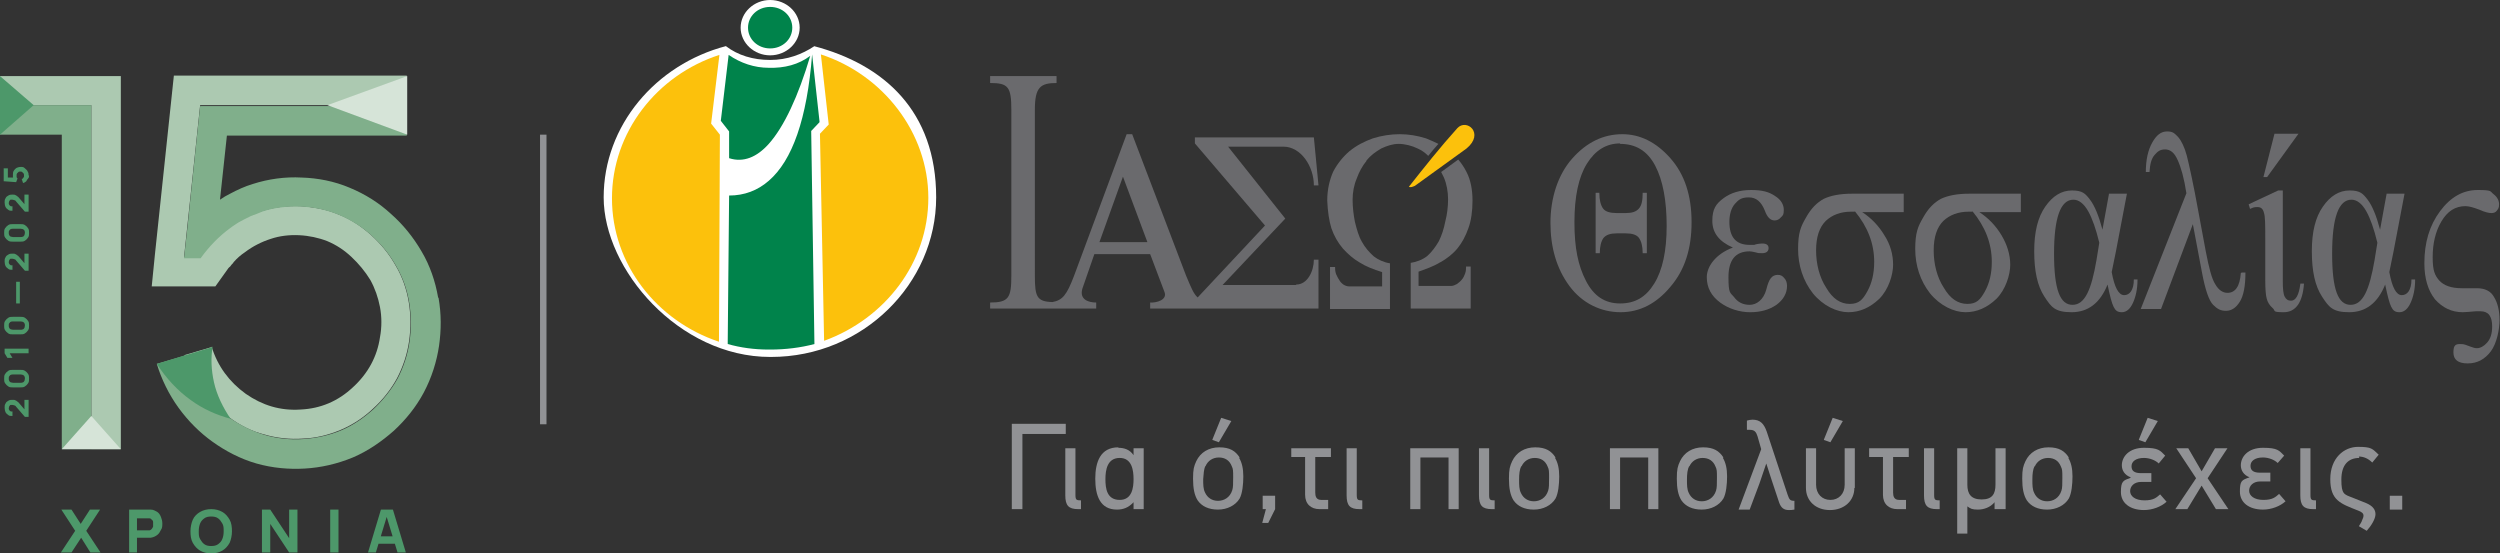 <?xml version="1.0" encoding="UTF-8"?>
<svg id="Layer_1" xmlns="http://www.w3.org/2000/svg" version="1.1" viewBox="0 0 542.1 120">
  <rect x="0" y="0" width="542.1" height="120" fill="#333333" stroke="none"/>
  <!-- Generator: Adobe Illustrator 29.3.1, SVG Export Plug-In . SVG Version: 2.1.0 Build 151)  -->
  <defs>
    <style>
      .st0 {
        fill: #919295;
      }

      .st1 {
        fill: #4d986a;
      }

      .st2 {
        fill: #d6e4d8;
      }

      .st3 {
        fill: #fff;
      }

      .st4 {
        fill: #00834b;
      }

      .st5 {
        fill: none;
      }

      .st6 {
        fill: #80af8b;
      }

      .st7 {
        fill: #fcc10c;
      }

      .st8 {
        fill: #6a6a6d;
      }

      .st9 {
        fill: #acc9b1;
      }
    </style>
  </defs>
  <g>
    <g>
      <path class="st8" d="M351.8,29.1c3.8,0,7.3,1.7,10.4,5.2,3.1,3.5,4.6,8.1,4.6,13.9s-1.5,10.4-4.6,14c-3,3.6-6.6,5.5-10.8,5.5s-8.3-1.9-11.1-5.7c-2.8-3.8-4.1-8.4-4.1-13.7s1.6-10.4,4.7-13.9c3.1-3.5,6.7-5.3,10.9-5.3M351.3,31.1c-3,0-5.4,1.5-7.2,4.4-1.8,2.9-2.7,7.1-2.7,12.7s.8,9.4,2.5,12.7c1.7,3.3,4.1,4.9,7.4,4.9s5.6-1.4,7.4-4.3c1.8-2.9,2.7-7.1,2.7-12.5s-.8-9.9-2.5-13.1c-1.7-3.2-4.2-4.7-7.6-4.7ZM345.9,41.8h.9c0,1.6.3,2.7.8,3.4.5.7,1.5,1,3,1h1.9c1.4,0,2.3-.3,2.9-1,.6-.7.8-1.8.8-3.4h.9v13.1h-.9c0-1.5-.3-2.6-.8-3.3-.5-.7-1.5-1-2.9-1h-1.9c-1.4,0-2.3.3-2.9,1-.5.7-.8,1.8-.8,3.3h-.9v-13.1Z"/>
      <path class="st8" d="M375.8,53.7c-3-1.3-4.5-3.2-4.5-5.8s.8-3.7,2.4-4.9c1.6-1.2,3.6-1.8,6-1.8s3.9.4,5.2,1.3c1.3.8,1.9,1.9,1.9,3s-.2,1.2-.6,1.6c-.4.5-.9.7-1.4.7-.9,0-1.6-.7-2.1-2.1-.8-2-1.9-2.9-3.5-2.9s-2.2.5-3,1.4c-.8.9-1.2,2.3-1.2,3.9,0,3.3,1.4,5,4.4,5s.7,0,1.1-.1c.7-.1,1.2-.2,1.6-.2.9,0,1.4.3,1.4,1s-.5,1.1-1.4,1.1-.8,0-1.5-.2c-.5-.1-.9-.2-1.2-.2-3.1,0-4.6,1.9-4.6,5.6s.4,3.3,1.2,4.3c.8,1.1,1.9,1.7,3.4,1.7s3-1.1,3.6-3.3c.3-1.2.6-2,1-2.5.4-.5.9-.7,1.5-.7s1,.2,1.4.7c.4.4.6,1,.6,1.7,0,1.6-.8,3-2.3,4.1-1.6,1.1-3.5,1.6-5.7,1.6s-4.6-.7-6.5-2.1c-1.9-1.4-2.9-3.2-2.9-5.5s1.9-5,5.6-6.4"/>
      <path class="st8" d="M412.8,42v4h-9c2,1.3,3.6,3,4.8,5,1.3,2,1.9,4.2,1.9,6.4s-1,5.4-3,7.4c-2,1.9-4.2,2.9-6.7,2.9s-5.5-1.4-7.7-4.1c-2.1-2.7-3.2-6-3.2-9.6s.6-4.9,1.7-6.8c1.1-2,2.4-3.3,3.9-4.1,1.5-.7,3.5-1.1,6.1-1.1h11.2ZM402.2,45.9h-.8c-2.3,0-4.1.7-5.5,2-1.4,1.4-2.1,3.5-2.1,6.4s.7,5.8,2.2,8.1c1.4,2.4,3.1,3.5,5.1,3.5s2.8-.9,3.8-2.7c1-1.8,1.5-3.9,1.5-6.4,0-4-1.4-7.6-4.2-11Z"/>
      <path class="st8" d="M438.2,42v4h-9c2,1.3,3.6,3,4.8,5,1.2,2,1.9,4.2,1.9,6.4s-1,5.4-3,7.4c-2,1.9-4.2,2.9-6.7,2.9s-5.5-1.4-7.7-4.1c-2.1-2.7-3.2-6-3.2-9.6s.6-4.9,1.7-6.8c1.1-2,2.4-3.3,3.9-4.1,1.5-.7,3.5-1.1,6.1-1.1h11.2ZM427.7,45.9h-.8c-2.3,0-4.1.7-5.5,2-1.4,1.4-2.1,3.5-2.1,6.4s.7,5.8,2.2,8.1c1.4,2.4,3.1,3.5,5.1,3.5s2.8-.9,3.8-2.7c1-1.8,1.5-3.9,1.5-6.4,0-4-1.4-7.6-4.2-11Z"/>
      <path class="st8" d="M457.3,42h3.9l-2.4,12.6c-.5,2.4-.8,3.9-.9,4.4.6,3.3,1.5,5,2.7,5s2.1-1.1,2.1-3.4h.8c0,2.1-.4,3.8-1,5.1-.6,1.3-1.4,2-2.4,2s-1.4-.4-1.8-1.2c-.4-.8-.8-2.4-1.3-4.8-1.6,4-4.2,6-7.8,6s-4.4-1.1-5.9-3.4c-1.5-2.3-2.2-5.5-2.2-9.8s.8-7.4,2.4-9.7c1.6-2.3,3.5-3.5,5.8-3.5s2.9.7,3.9,2c1,1.3,1.9,3.5,2.7,6.5l1.4-7.7ZM455.2,52.6c-.7-2.9-1.5-5.2-2.4-6.8-.9-1.6-2-2.5-3.2-2.5-2.8,0-4.2,3.9-4.2,11.7s1.3,11.1,4,11.1,4.1-3.3,5.2-9.7l.6-3.7Z"/>
      <path class="st8" d="M486.1,59.1h.8c0,2.9-.4,5-1.2,6.3-.8,1.3-1.8,2-3,2s-1.9-.4-2.8-1.3c-.9-.9-1.7-3.2-2.4-6.9l-2-10.6-6.9,18.4h-4.4l9.9-25.1c-.5-3.3-1.2-5.7-1.9-7.2-.7-1.6-1.6-2.3-2.7-2.3s-1.6.4-2.3,1.2c-.7.8-1,2-1.1,3.7h-.8c0-2.7.5-4.8,1.4-6.4.9-1.6,1.9-2.4,3.2-2.4s1.6.4,2.4,1.2c.7.8,1.4,2.2,1.9,4.1.5,2,1.4,6,2.5,12.1l1.6,8.6c.7,3.6,1.3,6,2.1,7.2.7,1.2,1.6,1.8,2.6,1.8,1.7,0,2.7-1.4,2.9-4.3"/>
      <path class="st8" d="M498.8,61.5h.8c-.3,4.1-1.8,6.2-4.4,6.2s-1.7-.3-2.4-.9c-.7-.6-1.1-1.3-1.3-2.1-.2-.8-.3-2.1-.3-4v-9c0-2.9,0-4.8-.3-5.6-.2-.8-.6-1.2-1.4-1.2s-.9.1-1.6.4l-.3-1,6.4-3h1v19.7c0,1.6.1,2.7.4,3.3.3.6.7.9,1.4.9,1,0,1.7-1.2,2-3.6M498.4,29l-6.8,9.4h-.8l2.4-9.4h5.2Z"/>
      <path class="st8" d="M517.5,42h3.9l-2.4,12.6c-.5,2.4-.8,3.9-.9,4.4.6,3.3,1.5,5,2.7,5s2.1-1.1,2.1-3.4h.8c0,2.1-.4,3.8-1,5.1-.6,1.3-1.4,2-2.4,2s-1.4-.4-1.8-1.2c-.4-.8-.8-2.4-1.3-4.8-1.6,4-4.2,6-7.8,6s-4.4-1.1-5.9-3.4c-1.5-2.3-2.2-5.5-2.2-9.8s.8-7.4,2.4-9.7c1.6-2.3,3.5-3.5,5.8-3.5s2.9.7,3.9,2c1,1.3,1.9,3.5,2.7,6.5l1.4-7.7ZM515.5,52.6c-.7-2.9-1.5-5.2-2.4-6.8-.9-1.6-2-2.5-3.2-2.5-2.8,0-4.2,3.9-4.2,11.7s1.3,11.1,4,11.1,4.1-3.3,5.2-9.7l.6-3.7Z"/>
      <path class="st8" d="M525.7,57.1c0-4.5,1.1-8.2,3.4-11.3,2.3-3.1,5-4.6,8.2-4.6s2.6.3,3.4.9c.8.6,1.2,1.4,1.2,2.2s-.2,1-.5,1.4c-.3.4-.7.5-1.2.5s-1.4-.2-2.5-.7c-1.3-.5-2.3-.8-3.1-.8-2.2,0-3.9,1.1-5.2,3.3-1.3,2.2-1.9,4.8-1.9,7.8s.5,3.9,1.4,5c1,1.1,2.6,1.7,4.9,1.7s1.4,0,2.1,0c.6,0,1,0,1.2,0,1.7,0,3,.6,3.7,1.9.8,1.3,1.2,3,1.2,5s-.6,5.1-1.9,6.8c-1.3,1.7-2.9,2.6-5,2.6s-3.1-.8-3.1-2.4.5-1.8,1.5-1.8,1.1.2,2.3.6c.5.2.9.3,1.3.3.7,0,1.5-.4,2.2-1.2.7-.8,1.1-1.9,1.1-3.5,0-2.2-.8-3.3-2.5-3.3s-.7,0-1.1,0c-1.3.1-2.2.2-2.8.2-2.4,0-4.4-1-6-2.8-1.5-1.9-2.3-4.5-2.3-7.8"/>
      <path class="st8" d="M281,61.8h-15.9l13.6-14.4-12.4-15.6h12c3.8,0,6.6,4.3,6.6,8.4h1l-1-10.4h-25.8v1.3l15.2,17.8-14.6,15.6c-.9-.8-1.4-2.1-2.5-4.7l-11.7-30.7h-1.2l-11.4,30.7c-1.6,4.2-2.5,5.3-4.7,5.7-3.4-.1-3.8-1.2-3.8-5.7V23.8c0-4.9,1.2-5.8,4.7-5.8v-1.5h-14.4v1.5c3.9,0,4.6.8,4.6,5.8v36c0,4.8-.6,5.8-4.6,5.8v1.3h23v-1.3c-1.6,0-3.7-.6-3-3l2.6-7.5h12.1l3.1,8.2c.7,1.7-1.7,2.4-3.1,2.3v1.3h36.5v-10.6h-1c0,2.5-1.4,5.4-3.8,5.4M243.5,52.5h-5.1l5.1-14.2h0c0,0,5.3,14.2,5.3,14.2h-5.3Z"/>
      <path class="st8" d="M296.3,34.8c.9-1.1,2-1.9,3.2-2.6,1.3-.6,2.5-1,3.8-1s2.9.4,4.1,1c.9.4,1.6.9,2.3,1.6.7-.9,1.4-1.7,2.2-2.6-.8-.4-1.7-.8-2.7-1.2-1.9-.6-3.8-.9-5.7-.9s-3.9.3-5.8.9c-1.9.7-3.5,1.5-5.1,2.8-1.4,1.2-2.6,2.7-3.5,4.4-.8,1.8-1.3,3.9-1.3,6.3.1,2.3.4,4.4.9,6,.6,1.7,1.4,3.1,2.5,4.4,1,1.1,2.2,2.2,3.6,3,1.4.9,3,1.5,4.9,2.1v3.1h-7.2c-.4,0-.9-.2-1.2-.4-.4-.3-.7-.6-.9-1-.3-.4-.5-.9-.7-1.3-.2-.6-.2-1.1-.2-1.5h-1.1v9.1h13v-9.9c-1.3-.2-2.6-.8-3.5-1.5-1-.9-1.9-1.9-2.6-3.2-.7-1.2-1.1-2.7-1.5-4.3-.3-1.5-.5-3.2-.5-4.8s.3-3.2.9-4.6c.5-1.4,1.2-2.7,2.1-3.8"/>
      <path class="st8" d="M312.3,56.9c1.4-.8,2.7-1.8,3.7-3,1-1.2,1.8-2.7,2.4-4.4.6-1.6.9-3.7.9-6s-.4-4.5-1.3-6.2c-.5-1-1.1-1.9-1.8-2.7l-3.7,2.7c.2.4.4.8.6,1.2.6,1.4.9,3.1.9,4.7s-.2,3.3-.6,4.8c-.3,1.6-.8,3.1-1.4,4.3-.7,1.2-1.5,2.3-2.5,3.2-1,.8-2.3,1.3-3.6,1.5v9.9h13v-9.1h-1c0,.5,0,.9-.2,1.5-.2.5-.4,1-.7,1.3-.3.4-.7.7-1.1,1-.4.2-.8.4-1.2.4h-7.1v-3.1c1.7-.6,3.4-1.2,4.8-2.1"/>
      <path class="st7" d="M316,27.8c-3.7,4.1-7.1,8.4-10.5,12.7.4.2.8,0,1.3-.2l11.2-8.1c4-3.3,0-6.6-2-4.4"/>
      <g>
        <path class="st3" d="M176.6,10c-2.7,1.8-5.9,3-9.6,3s-7-1-9.6-3c-15.2,4-26.5,17.2-26.5,32.8s16.3,34.6,36.1,34.6h.2c19.9,0,35.8-15.9,35.8-34.6s-11.3-28.8-26.5-32.8"/>
        <path class="st7" d="M155.9,74.1c-13.5-4.5-23.2-16.8-23.2-31.1s9.7-26.7,23.3-31.1l-1.8,14.9,1.9,2.4-.2,45ZM178.7,73.9c13.2-4.8,22.6-16.9,22.6-31s-9.8-26.7-23.3-31.1l1.7,15.2-1.9,2,.9,44.9Z"/>
        <path class="st3" d="M173.4,6c0,3.3-2.9,6-6.4,6s-6.4-2.7-6.4-6,2.9-6,6.4-6,6.4,2.7,6.4,6"/>
        <path class="st4" d="M171.8,6c0,2.5-2.1,4.5-4.8,4.5s-4.8-2-4.8-4.5,2.1-4.5,4.8-4.5,4.8,2,4.8,4.5"/>
        <path class="st4" d="M158.1,34.3c3.1,1,6-.2,8.6-3.1,3.3-3.7,6.4-10.3,9-19.1-2.5,1.9-5.6,2.7-9,2.6-3.1,0-6.1-1-8.7-2.8l-1.7,14.3,1.8,2.3v5.8Z"/>
        <path class="st4" d="M177.7,26.3l-1.6-14.5c-1.1,14-4.3,23-9.4,27.4-2.4,2.1-5.3,3.2-8.6,3.2l-.3,31.7v.5c2.8.8,5.8,1.2,8.9,1.2h.3c3.3,0,6.6-.4,9.6-1.2l-.7-46.2,1.8-1.9Z"/>
      </g>
      <polygon class="st0" points="221.7 94.1 221.7 110.4 219.4 110.4 219.4 91.9 231.1 91.9 231.1 94.1 221.7 94.1"/>
      <path class="st0" d="M234.4,110.4c-.3,0-.3,0-.6,0-2.1,0-2.8-.8-2.8-3v-10.2h2.2v10.1c0,1.1.2,1.2,1.2,1.2v1.9Z"/>
      <path class="st0" d="M242.5,97.1c1.3,0,2.5.4,3.3,1.6h0v-1.5h2.2v13.2h-2.2v-1.5h0c-1.1,1.2-2.3,1.6-3.6,1.6-3.7,0-4.7-3.1-4.7-6.7s1.1-6.8,5-6.8M242.8,108.4c2.7,0,3-2.7,3-4.5s-.3-4.6-3-4.6-3.1,2.6-3.1,4.6.3,4.5,3.1,4.5Z"/>
      <path class="st0" d="M268.7,99.3c.6,1,.9,2.3.9,4s-.2,3.7-.8,4.8c-.9,1.5-2.7,2.4-4.7,2.4s-3.5-.7-4.4-2c-.7-1.1-1-2.6-1-4.7s.2-2.7.7-3.8c.9-1.9,2.7-3,5-3s3.5.8,4.4,2.2M261.4,101c-.4.8-.4,1.8-.5,2.9,0,1.2,0,2.1.4,2.9.5,1.1,1.5,1.8,2.8,1.8s2.6-.7,3.1-2.3c.2-.6.2-1.4.2-2.8s0-1.8-.3-2.4c-.5-1.3-1.5-1.9-2.8-1.9s-2.4.7-2.9,1.9ZM262.9,95.3l1.9-4.7,2.2.7-2.7,4.6-1.4-.5Z"/>
      <polygon class="st0" points="275 113.4 273.7 113.4 274.5 110.4 273.8 110.4 273.8 107.5 276.5 107.5 276.5 110.4 275 113.4"/>
      <path class="st0" d="M285.2,99.2v7.6c0,.8.2,1.6,1.3,1.6h1.5v2h-1.9c-1.8,0-3.1-1.1-3.1-3.1v-8.2h-3v-1.9h8.6v1.9h-3.4Z"/>
      <path class="st0" d="M295.4,110.4c-.3,0-.3,0-.6,0-2.1,0-2.8-.8-2.8-3v-10.2h2.2v10.1c0,1.1.2,1.2,1.2,1.2v1.9Z"/>
      <polygon class="st0" points="314.1 110.4 314.1 99.2 308 99.2 308 110.4 305.8 110.4 305.8 97.2 316.3 97.2 316.3 110.4 314.1 110.4"/>
      <path class="st0" d="M324.1,110.4c-.3,0-.3,0-.6,0-2.1,0-2.8-.8-2.8-3v-10.2h2.2v10.1c0,1.1.2,1.2,1.2,1.2v1.9Z"/>
      <path class="st0" d="M337.2,99.3c.6,1,.9,2.3.9,4s-.2,3.7-.8,4.8c-.9,1.5-2.7,2.4-4.7,2.4s-3.5-.7-4.4-2c-.7-1.1-1-2.6-1-4.7s.2-2.7.7-3.8c.9-1.9,2.7-3,5-3s3.5.8,4.4,2.2M329.9,101c-.4.8-.5,1.8-.5,3,0,1.2,0,2.1.4,2.9.5,1.1,1.5,1.8,2.8,1.8s2.6-.7,3.1-2.3c.2-.6.2-1.4.2-2.8s0-1.8-.3-2.4c-.5-1.3-1.5-1.9-2.8-1.9s-2.4.7-2.9,1.9Z"/>
      <polygon class="st0" points="357.4 110.4 357.4 99.2 351.3 99.2 351.3 110.4 349.1 110.4 349.1 97.2 359.6 97.2 359.6 110.4 357.4 110.4"/>
      <path class="st0" d="M373.6,99.3c.6,1,.9,2.3.9,4s-.2,3.7-.8,4.8c-.9,1.5-2.7,2.4-4.7,2.4s-3.5-.7-4.4-2c-.7-1.1-1-2.6-1-4.7s.2-2.7.7-3.8c.9-1.9,2.7-3,5-3s3.5.8,4.4,2.2M366.3,101c-.4.8-.5,1.8-.5,3,0,1.2,0,2.1.4,2.9.5,1.1,1.5,1.8,2.8,1.8s2.6-.7,3.1-2.3c.2-.6.2-1.4.2-2.8s0-1.8-.3-2.4c-.5-1.3-1.5-1.9-2.8-1.9s-2.4.7-2.9,1.9Z"/>
      <path class="st0" d="M389.1,110.5c-.5.1-.9.1-1.2.1-1.1,0-1.7-.5-2.1-1.6l-1.6-4.8-1.2-3.7h0l-1.5,4.4-2.1,5.6h-2.4l4.9-13.1-.8-2.8c-.3-.9-.6-1.4-1.7-1.4s-.4,0-.6,0v-2c.4-.1.8-.2,1.2-.2,1.7,0,2.5.9,3.1,2.6l4.5,13.6c.4,1.1.5,1.4,1.5,1.4v1.8Z"/>
      <path class="st0" d="M402.1,105.8c0,2.8-2.2,4.8-5.3,4.8s-5.2-2-5.2-4.8v-8.6h2.2v7.9c0,2,1.3,3.3,3.1,3.3s3.1-1.3,3.1-3.3v-7.9h2.2v8.6ZM395.5,95.3l1.9-4.7,2.2.7-2.7,4.6-1.4-.5Z"/>
      <path class="st0" d="M410.5,99.2v7.6c0,.8.2,1.6,1.3,1.6h1.5v2h-1.9c-1.8,0-3.1-1.1-3.1-3.1v-8.2h-3v-1.9h8.6v1.9h-3.4Z"/>
      <path class="st0" d="M420.6,110.4c-.3,0-.3,0-.6,0-2.1,0-2.8-.8-2.8-3v-10.2h2.2v10.1c0,1.1.2,1.2,1.2,1.2v1.9Z"/>
      <path class="st0" d="M432.5,110.4v-1.5h0c-.9,1.1-2.3,1.6-3.6,1.6s-1.6-.2-2.3-.7h0v5.9h-2.2v-18.5h2.2v7.9c0,2,.8,3.2,3.1,3.2s3-1.2,3-3.2v-7.9h2.2v13.2h-2.2Z"/>
      <path class="st0" d="M448.5,99.3c.6,1,.9,2.3.9,4s-.2,3.7-.8,4.8c-.9,1.5-2.7,2.4-4.7,2.4s-3.5-.7-4.4-2c-.7-1.1-1-2.6-1-4.7s.2-2.7.7-3.8c.9-1.9,2.7-3,5-3s3.5.8,4.4,2.2M441.2,101c-.4.8-.5,1.8-.5,3,0,1.2,0,2.1.4,2.9.5,1.1,1.5,1.8,2.8,1.8s2.6-.7,3.1-2.3c.2-.6.2-1.4.2-2.8s0-1.8-.3-2.4c-.5-1.3-1.5-1.9-2.8-1.9s-2.4.7-2.9,1.9Z"/>
      <path class="st0" d="M462,103.5c-1.3-.5-1.9-1.5-1.9-2.6,0-1.9,1.6-3.8,4.8-3.8s3.5.6,4.6,1.7l-1.4,1.7c-.7-.7-2-1.2-3.2-1.2-1.8,0-2.7.8-2.7,1.8s.6,1.5,2.1,1.5h2.2v1.9h-2.2c-1.5,0-2.4.9-2.4,2s1.1,2,3.1,2,2.6-.6,3.4-1.3l1.4,1.6c-1.2,1.1-3.1,1.8-4.9,1.8-3,0-5-1.5-5-3.9s.5-2.5,2.1-3.1h0ZM463.8,95.3l1.9-4.7,2.2.7-2.7,4.6-1.4-.5Z"/>
      <polygon class="st0" points="480.5 110.4 477.4 105.3 474.3 110.4 471.7 110.4 476.2 103.7 471.9 97.2 474.5 97.2 477.4 102.2 480.3 97.2 483 97.2 478.7 103.7 483.2 110.4 480.5 110.4"/>
      <path class="st0" d="M487.8,103.5c-1.3-.5-1.9-1.5-1.9-2.6,0-1.9,1.6-3.8,4.8-3.8s3.5.6,4.6,1.7l-1.4,1.6c-.7-.7-2-1.2-3.2-1.2-1.8,0-2.7.8-2.7,1.8s.6,1.5,2.1,1.5h2.2v1.9h-2.2c-1.5,0-2.4.9-2.4,2s1.1,2,3.1,2,2.6-.6,3.4-1.3l1.4,1.6c-1.2,1.1-3.1,1.8-4.9,1.8-3,0-5-1.5-5-3.9s.4-2.5,2.1-3.1h0Z"/>
      <path class="st0" d="M502.2,110.4c-.3,0-.3,0-.6,0-2.1,0-2.8-.8-2.8-3v-10.2h2.2v10.1c0,1.1.2,1.2,1.2,1.2v1.9Z"/>
      <path class="st0" d="M511.6,99.3c-2.4,0-3.9,1.5-3.9,4.7s.6,3.2,2.4,3.9l3,1.2c1.4.6,2,1.4,2,2.4s-.9,2.5-1.9,3.6l-1.7-1c.3-.5.6-.9.7-1.3.2-.4.3-.7.3-1,0-.5-.4-.8-1.2-1.1-3.8-1.5-6-2.2-6-6.8s3-7,6-7,3.1.4,4.5,1.7l-1.4,1.7c-.9-.9-1.9-1.3-2.9-1.3"/>
      <rect class="st0" x="518.2" y="107.5" width="2.7" height="3"/>
    </g>
    <rect class="st0" x="117.1" y="29.2" width="1.4" height="62.8"/>
  </g>
  <path class="st9" d="M46.1,75.2l-6.1,1.8c.8,2.7,2.1,5.3,3.7,7.6,1.7,2.3,3.7,4.3,6,5.9,2.3,1.7,4.8,3,7.6,3.7,2.7.8,5.6,1.1,8.4.9,2.8-.1,5.6-.8,8.2-1.9,2.6-1.1,5-2.7,7-4.6,2.1-1.9,3.9-4.2,5.2-6.6,1.3-2.5,2.2-5.2,2.6-8,.8-5.6,0-11.5-2.9-16.4-1.4-2.5-3.2-4.7-5.3-6.6-2.1-1.9-4.5-3.5-7.1-4.5-2.6-1.1-5.4-1.6-8.3-1.8-2.8-.1-5.7.2-8.4,1.1-5.4,1.7-10.1,5.3-13.3,10,0,0-.1,0-.2,0h-3.3s3.5-33,3.5-33h44.8v-6.4h-50.5l-4.1,38.7-.7,7h13.8l2.5-3.5c.2-.3.4-.6.7-.8l.3-.4c.2-.2.4-.4.5-.6.7-.8,1.5-1.5,2.4-2.1,1.7-1.3,3.7-2.3,5.6-2.9,3.8-1.3,8.5-1,12.3.5,1.9.8,3.6,1.9,5.2,3.4,1.6,1.5,3,3.2,4.1,5,1,1.8,1.7,3.8,2.1,5.9.4,2.1.4,4.4,0,6.5-.6,4.2-2.6,7.9-5.9,10.9-3.2,3-7,4.6-11.3,4.8-4.4.3-8.3-.9-11.9-3.4-3.6-2.6-6.1-6-7.4-10.2Z"/>
  <g>
    <path class="st1" d="M13.2,119.8l3.1-4.7-3-4.6h2.2l2,3.1,2-3.1h2.2l-3,4.6,3.1,4.7h-2.2l-2-3.2-2.1,3.2h-2.2Z"/>
    <path class="st1" d="M28,119.8v-9.3h3.9c0,0,.2,0,.4,0s.3,0,.4,0c.6,0,1,.3,1.4.5.4.3.6.6.8,1.1s.3.9.3,1.4,0,1-.3,1.4c-.2.4-.4.8-.8,1.1-.4.3-.8.5-1.4.6-.1,0-.3,0-.4,0-.2,0-.3,0-.4,0h-2.2v3.2h-1.8ZM29.7,115h2.1c0,0,.2,0,.3,0,.1,0,.2,0,.3,0,.2,0,.4-.2.5-.3s.2-.3.3-.5c0-.2,0-.4,0-.5s0-.3,0-.5c0-.2-.1-.4-.3-.5-.1-.2-.3-.3-.5-.3,0,0-.2,0-.3,0-.1,0-.2,0-.3,0h-2.1v2.9Z"/>
    <path class="st1" d="M45.8,120c-.9,0-1.7-.2-2.4-.6-.7-.4-1.2-1-1.6-1.7-.4-.7-.5-1.6-.5-2.5s.2-1.8.5-2.5.9-1.3,1.6-1.7c.7-.4,1.5-.6,2.4-.6s1.7.2,2.4.6c.7.4,1.2,1,1.6,1.7s.5,1.6.5,2.5-.2,1.8-.5,2.5c-.4.7-.9,1.3-1.6,1.7-.7.4-1.5.6-2.4.6ZM45.8,118.4c.6,0,1.1-.1,1.5-.4.4-.3.7-.6.9-1.1.2-.5.3-1,.3-1.7s0-1.2-.3-1.7-.5-.8-.9-1.1-.9-.4-1.5-.4c-.6,0-1.1.1-1.5.4s-.7.6-.9,1.1c-.2.5-.3,1-.3,1.7s0,1.2.3,1.7.5.8.9,1.1.9.4,1.5.4Z"/>
    <path class="st1" d="M56.8,119.8v-9.3h1.8l4.1,6.2v-6.2h1.8v9.3h-1.8l-4.1-6.2v6.2h-1.8Z"/>
    <path class="st1" d="M71.6,119.8v-9.3h1.8v9.3h-1.8Z"/>
    <path class="st1" d="M79.8,119.8l2.8-9.3h2.6l2.8,9.3h-1.8l-2.5-8.2h.3l-2.5,8.2h-1.8ZM81.5,117.9v-1.6h4.9v1.6h-4.9Z"/>
  </g>
  <path class="st5" d="M40,77c1.6,5.3,4.6,9.6,9.1,13.1,4.5,3.4,9.5,5.1,14.9,5.1s12.8-2.5,17.7-7.4c4.9-4.9,7.3-10.8,7.3-17.8s-2.4-12.9-7.3-17.9c-4.9-5-10.8-7.5-17.7-7.5s-7.9,1-11.6,3c-3.6,2-6.6,4.7-9,8.2h-3.5l3.5-33h44.8"/>
  <polygon class="st9" points="0 16.5 0 22.8 19.8 22.8 19.8 97.4 26.2 97.4 26.2 16.5 0 16.5"/>
  <polygon class="st6" points="0 22.8 0 29.2 13.4 29.2 13.4 97.4 19.8 97.4 19.8 22.8 0 22.8"/>
  <polygon class="st2" points="26.2 97.4 19.8 90.2 13.4 97.4 26.2 97.4"/>
  <polygon class="st1" points="0 16.5 7.3 22.8 0 29.2 0 16.5"/>
  <path class="st6" d="M95,64.5c-.6-3.5-1.8-7-3.6-10-1.8-3.1-4-5.8-6.6-8.1-2.6-2.4-5.6-4.3-9-5.7-3.3-1.4-6.9-2.1-10.4-2.2-3.5-.2-7.2.3-10.6,1.4-1.7.5-3.4,1.3-4.9,2.1-.8.4-1.5.8-2.2,1.3l1.5-13.9h39v-6.4h-44.8l-2.2,20.9h0l-.5,4.9-.8,7.2h0s1.8,0,1.8,0h1.6c0,0,.2,0,.2,0,1.8-2.5,4-4.8,6.5-6.6.1-.1.3-.2.4-.3.3-.2.6-.4.9-.6.4-.3.9-.5,1.4-.8.2-.1.4-.2.6-.3.4-.2.8-.4,1.2-.6.2,0,.4-.2.6-.2.6-.2,1.2-.5,1.7-.7,2.7-.9,5.5-1.2,8.4-1.1,2.8.1,5.6.7,8.3,1.8,2.6,1.1,5,2.6,7.1,4.5,2.1,1.9,3.9,4.1,5.3,6.6,2.9,4.9,3.7,10.8,2.9,16.4-.4,2.8-1.3,5.5-2.6,8-1.4,2.5-3.2,4.7-5.2,6.6-2.1,1.9-4.4,3.5-7,4.6-2.6,1.1-5.4,1.7-8.2,1.9-2.8.2-5.7-.1-8.4-.9-2.7-.8-5.3-2.1-7.6-3.7-2.3-1.7-4.3-3.6-6-5.9-1.7-2.3-2.9-4.9-3.7-7.6l-6.1,1.8c1,3.3,2.6,6.6,4.7,9.5,2.1,2.9,4.6,5.4,7.4,7.4,2.8,2,6,3.7,9.5,4.7,3.5,1,7.1,1.3,10.5,1.1,3.5-.2,7-1,10.4-2.4,3.3-1.4,6.3-3.5,8.9-5.8,2.5-2.3,4.8-5.1,6.5-8.3,1.7-3.2,2.8-6.7,3.3-10.1.5-3.5.5-6.9-.1-10.4Z"/>
  <polygon class="st2" points="88.3 16.5 71 22.8 88.3 29.2 88.3 16.5"/>
  <path class="st1" d="M46.1,75.2c-.4,2.4-.3,5,.3,7.7.6,2.7,1.9,5.4,3.6,7.9-3-.8-6-2.1-8.7-4.1-2.8-2-5.3-4.7-7.3-7.8l12.2-3.7Z"/>
  <g>
    <path class="st1" d="M6.2,90.4h-.8l-1.9-2.2c-.1-.2-.3-.3-.4-.3s-.2-.1-.4-.1c-.2,0-.3,0-.4,0-.1,0-.2.2-.3.3,0,.1-.1.3-.1.4s0,.3.1.4c0,.1.2.2.3.3.1,0,.3.1.4,0v1c-.4,0-.7,0-.9-.2-.3-.2-.5-.4-.6-.6s-.2-.6-.2-1,0-.6.2-.9c.1-.3.4-.5.6-.6.3-.2.6-.2.9-.2s.5,0,.6.1c.2,0,.3.2.5.3s.3.3.5.5l1.2,1.4h-.2c0,0,0-2.3,0-2.3h.9v3.6Z"/>
    <path class="st1" d="M6.3,82.1c0,.4,0,.7-.2,1-.2.3-.4.5-.7.7-.3.2-.6.2-1,.2h-1.6c-.4,0-.7,0-1-.2-.3-.2-.5-.4-.7-.7s-.2-.6-.2-1,0-.7.2-1,.4-.5.7-.7c.3-.2.6-.2,1-.2h1.6c.4,0,.7,0,1,.2.3.2.5.4.7.7.2.3.2.6.2,1ZM5.4,82.1c0-.2,0-.3-.1-.5,0-.1-.2-.2-.3-.3-.1,0-.3-.1-.5-.1h-1.7c-.2,0-.3,0-.5.1-.1,0-.2.2-.3.3s-.1.3-.1.5,0,.3.1.5.2.2.3.3c.1,0,.3.1.5.1h1.7c.2,0,.3,0,.5-.1.1,0,.2-.2.3-.3,0-.1.1-.3.1-.5Z"/>
    <path class="st1" d="M6.2,76.6H2.1l.6,1h-1.1l-.6-1v-1h5.2v1Z"/>
    <path class="st1" d="M6.3,70.6c0,.4,0,.7-.2,1-.2.3-.4.5-.7.7-.3.2-.6.2-1,.2h-1.6c-.4,0-.7,0-1-.2-.3-.2-.5-.4-.7-.7s-.2-.6-.2-1,0-.7.2-1,.4-.5.7-.7c.3-.2.6-.2,1-.2h1.6c.4,0,.7,0,1,.2.3.2.5.4.7.7.2.3.2.6.2,1ZM5.4,70.6c0-.2,0-.3-.1-.5,0-.1-.2-.2-.3-.3-.1,0-.3-.1-.5-.1h-1.7c-.2,0-.3,0-.5.1-.1,0-.2.2-.3.3s-.1.3-.1.5,0,.3.1.5.2.2.3.3c.1,0,.3.1.5.1h1.7c.2,0,.3,0,.5-.1.1,0,.2-.2.3-.3,0-.1.1-.3.1-.5Z"/>
    <path class="st1" d="M4.3,65.8h-.8v-4.7h.8v4.7Z"/>
    <path class="st1" d="M6.2,58.7h-.8l-1.9-2.2c-.1-.2-.3-.3-.4-.3s-.2-.1-.4-.1c-.2,0-.3,0-.4,0-.1,0-.2.2-.3.3,0,.1-.1.3-.1.4s0,.3.1.4c0,.1.2.2.3.3.1,0,.3.1.4,0v1c-.4,0-.7,0-.9-.2-.3-.2-.5-.4-.6-.6s-.2-.6-.2-1,0-.6.2-.9c.1-.3.4-.5.6-.6.3-.2.6-.2.9-.2s.5,0,.6.1c.2,0,.3.2.5.3s.3.3.5.5l1.2,1.4h-.2c0,0,0-2.3,0-2.3h.9v3.6Z"/>
    <path class="st1" d="M6.3,50.5c0,.4,0,.7-.2,1-.2.3-.4.5-.7.7-.3.2-.6.2-1,.2h-1.6c-.4,0-.7,0-1-.2-.3-.2-.5-.4-.7-.7s-.2-.6-.2-1,0-.7.2-1,.4-.5.7-.7c.3-.2.6-.2,1-.2h1.6c.4,0,.7,0,1,.2.3.2.5.4.7.7.2.3.2.6.2,1ZM5.4,50.5c0-.2,0-.3-.1-.5,0-.1-.2-.2-.3-.3-.1,0-.3-.1-.5-.1h-1.7c-.2,0-.3,0-.5.1-.1,0-.2.2-.3.3s-.1.3-.1.5,0,.3.1.5.2.2.3.3c.1,0,.3.1.5.1h1.7c.2,0,.3,0,.5-.1.1,0,.2-.2.3-.3,0-.1.1-.3.1-.5Z"/>
    <path class="st1" d="M6.2,45.9h-.8l-1.9-2.2c-.1-.2-.3-.3-.4-.3s-.2-.1-.4-.1c-.2,0-.3,0-.4,0-.1,0-.2.2-.3.3,0,.1-.1.3-.1.4s0,.3.1.4c0,.1.2.2.3.3.1,0,.3.1.4,0v1c-.4,0-.7,0-.9-.2-.3-.2-.5-.4-.6-.6s-.2-.6-.2-1,0-.6.2-.9c.1-.3.4-.5.6-.6.3-.2.6-.2.9-.2s.5,0,.6.1c.2,0,.3.2.5.3s.3.3.5.5l1.2,1.4h-.2c0,0,0-2.3,0-2.3h.9v3.6Z"/>
    <path class="st1" d="M6.3,38c0,.3,0,.5-.2.7s-.3.4-.4.6c-.2.2-.4.3-.7.4l-.3-.9c.1,0,.2,0,.3-.2,0,0,.2-.2.2-.3s0-.2,0-.3,0-.3-.1-.4-.2-.2-.3-.3-.3-.1-.4-.1-.3,0-.4.1-.2.2-.3.3-.1.3-.1.4,0,.3,0,.4c0,.1.1.2.2.3l-.3.8-2.7-.2v-2.8h.9v2.3l-.3-.3h1.8c0,.1-.2.3-.2.3-.1-.1-.2-.3-.2-.4,0-.2,0-.3,0-.5,0-.3,0-.6.2-.9s.3-.4.6-.6c.3-.1.5-.2.9-.2s.6,0,.9.3.5.4.6.7c.2.3.2.6.2.9Z"/>
  </g>
</svg>
